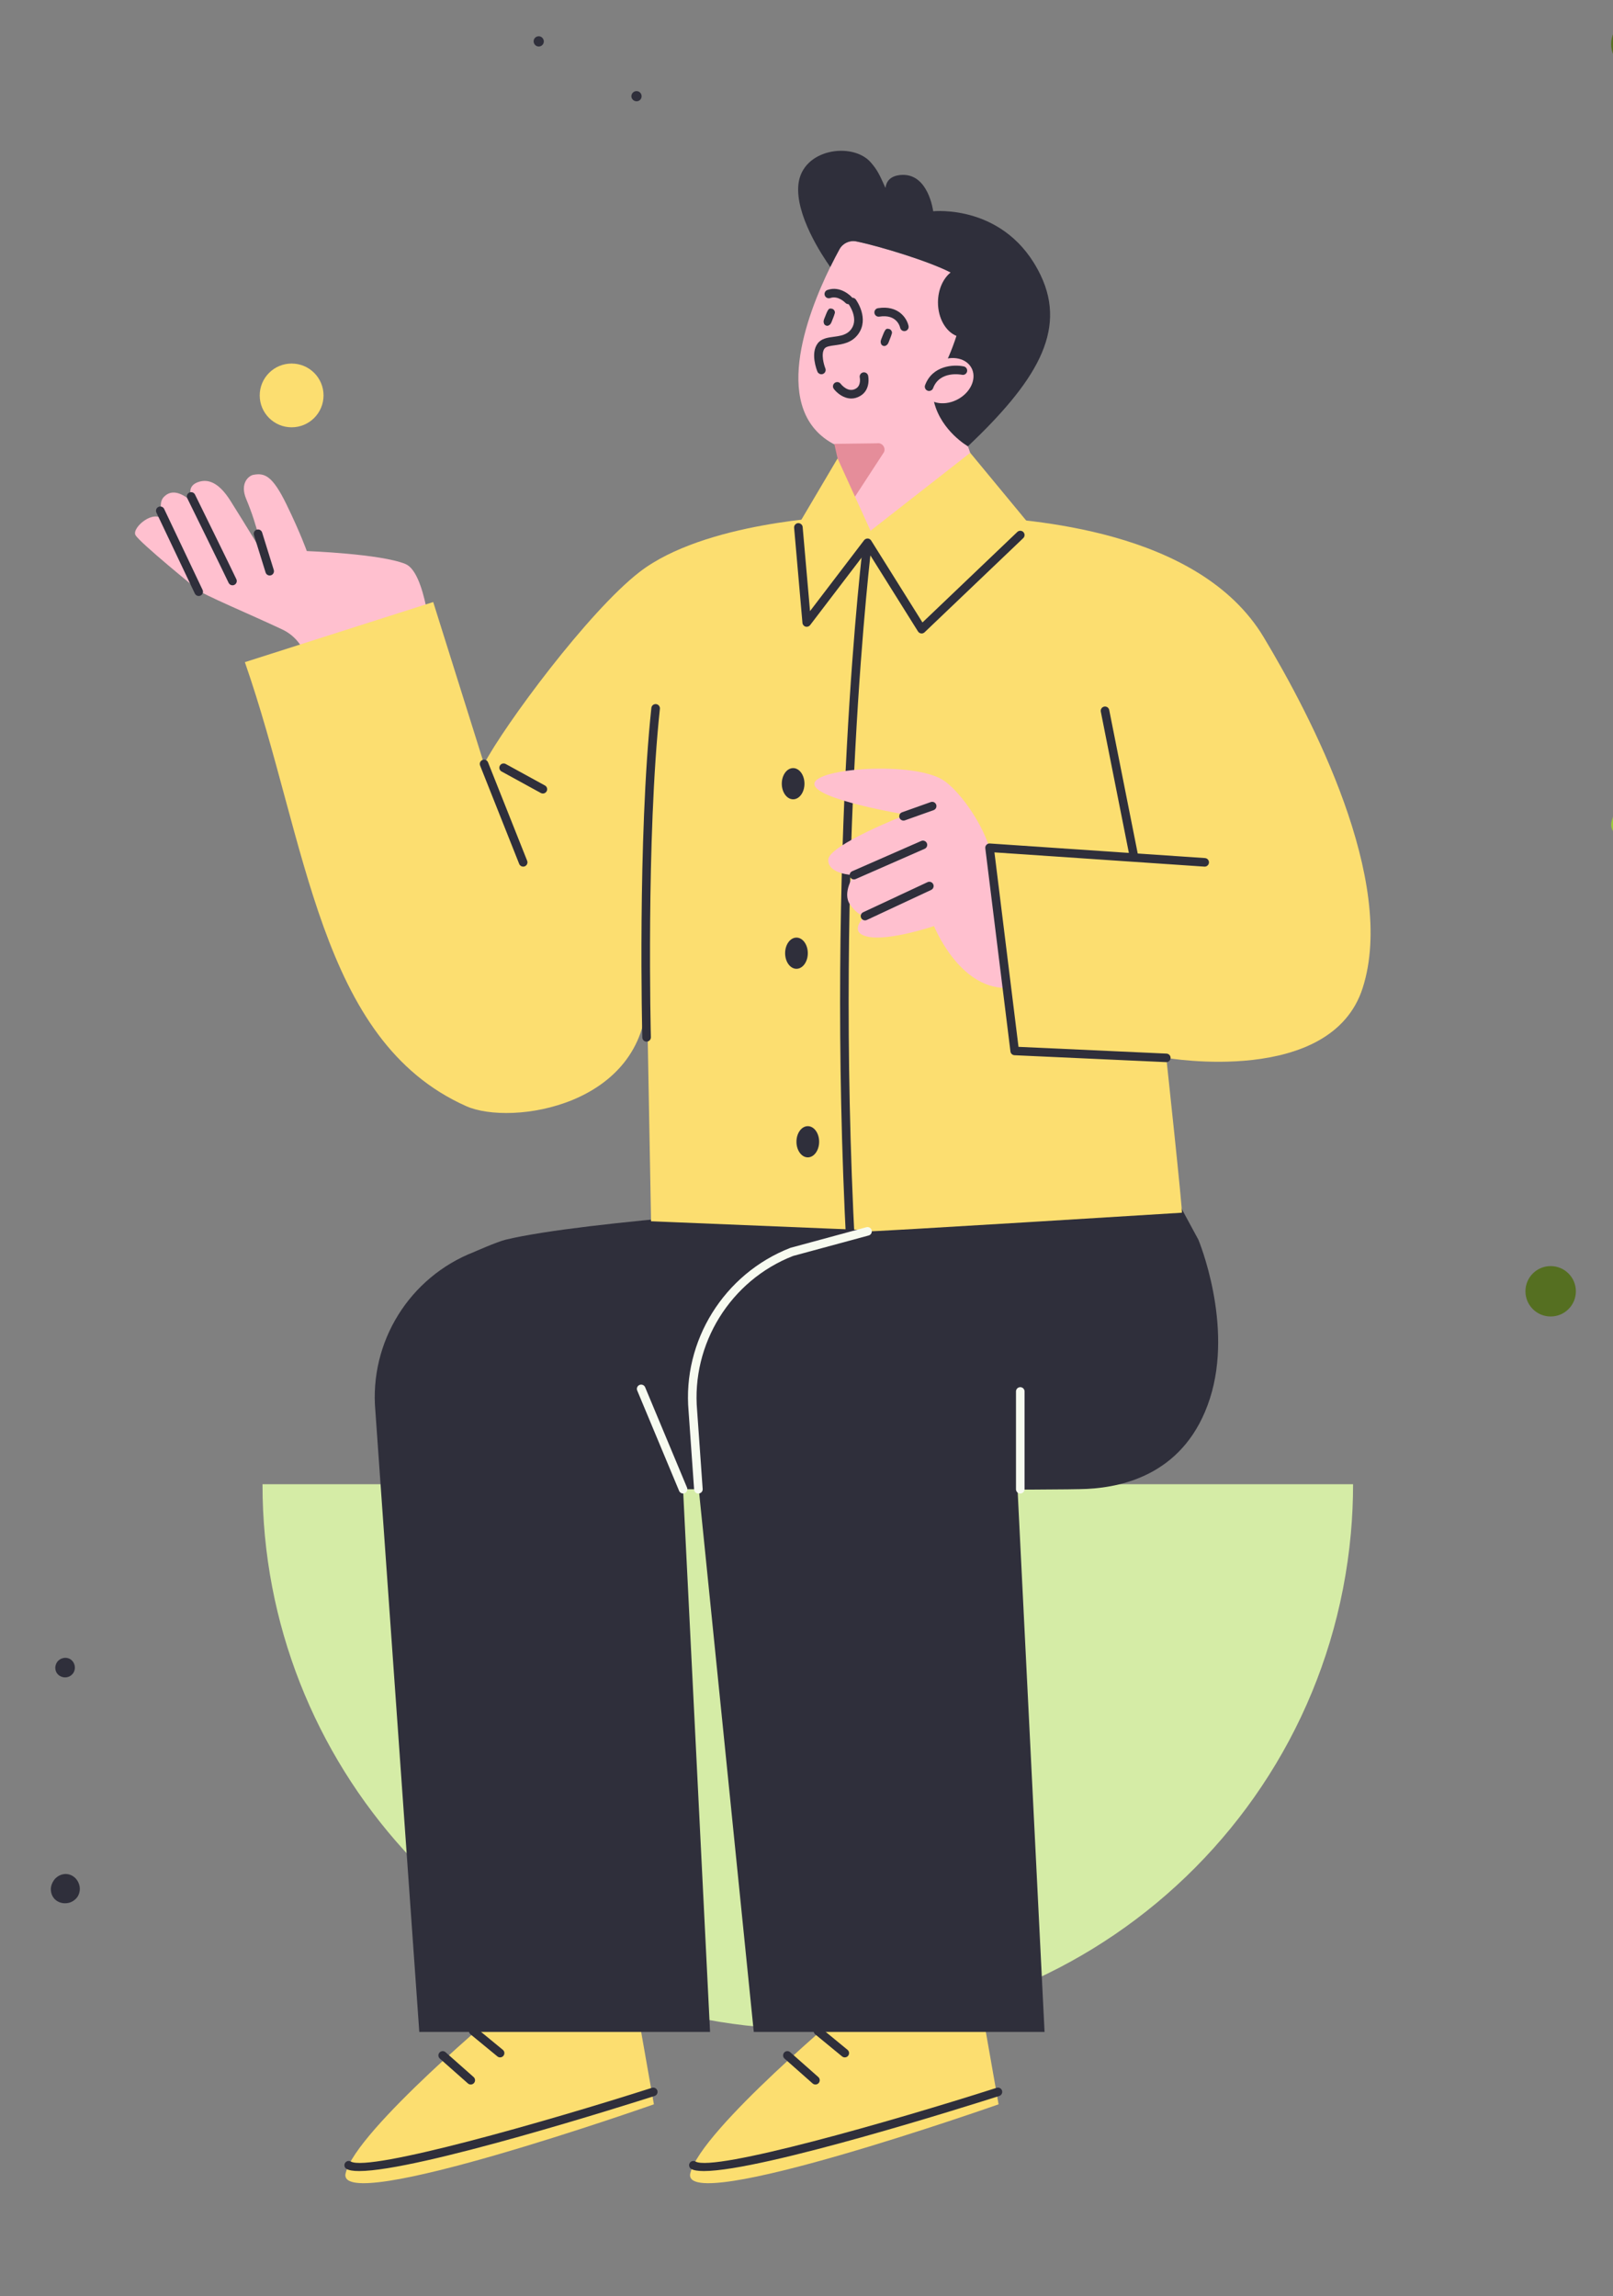 <svg width="328" height="467" viewBox="0 0 328 467" fill="none" xmlns="http://www.w3.org/2000/svg">
<rect x="0" y="0" width="328" height="467" fill="#808080" stroke="none"/>
<g clip-path="url(#clip0_1753_81351)">
<path d="M53.381 301.85H275.146C275.143 305.168 275 308.509 274.693 311.875C269.151 372.813 215.218 417.724 154.23 412.187C96.61 406.958 53.316 358.568 53.381 301.85Z" fill="#D5ECA6"/>
<path d="M102.72 407.979C102.72 407.979 72.471 433.124 70.287 441.966C68.103 450.808 132.967 427.959 132.967 427.959L129.256 406.854L102.72 407.979Z" fill="#FCDE70"/>
<path d="M73.047 441.531C84.986 441.531 127.815 427.952 133.106 426.259C133.564 426.113 133.817 425.623 133.67 425.164C133.523 424.708 133.032 424.456 132.575 424.602C110.887 431.537 75.091 441.726 71.338 439.594C70.921 439.354 70.39 439.497 70.148 439.917C69.909 440.333 70.052 440.865 70.47 441.103C70.979 441.397 71.862 441.531 73.047 441.531Z" fill="#2F2F3B"/>
<path d="M101.694 418.414C101.946 418.414 102.195 418.305 102.367 418.098C102.673 417.724 102.62 417.177 102.249 416.873L96.787 412.382C96.414 412.075 95.866 412.129 95.561 412.5C95.255 412.871 95.308 413.419 95.68 413.726L101.141 418.213C101.304 418.347 101.499 418.414 101.694 418.414Z" fill="#2F2F3B"/>
<path d="M95.729 423.93C95.969 423.93 96.209 423.833 96.381 423.638C96.7 423.276 96.666 422.726 96.306 422.41L90.597 417.359C90.239 417.04 89.687 417.071 89.368 417.435C89.049 417.797 89.082 418.345 89.443 418.664L95.152 423.714C95.317 423.86 95.523 423.93 95.729 423.93Z" fill="#2F2F3B"/>
<path d="M172.811 407.979C172.811 407.979 142.562 433.124 140.378 441.966C138.193 450.808 203.058 427.959 203.058 427.959L199.347 406.854L172.811 407.979Z" fill="#FCDE70"/>
<path d="M143.138 441.531C155.077 441.531 197.906 427.952 203.197 426.259C203.655 426.113 203.908 425.623 203.762 425.164C203.614 424.708 203.123 424.456 202.666 424.602C180.978 431.537 145.184 441.726 141.429 439.594C141.012 439.354 140.479 439.497 140.239 439.917C140 440.333 140.143 440.865 140.561 441.103C141.071 441.397 141.953 441.531 143.138 441.531Z" fill="#2F2F3B"/>
<path d="M171.784 418.414C172.037 418.414 172.286 418.305 172.458 418.098C172.763 417.724 172.71 417.177 172.339 416.873L166.878 412.382C166.503 412.075 165.957 412.132 165.652 412.5C165.346 412.871 165.4 413.419 165.77 413.726L171.231 418.213C171.394 418.347 171.59 418.414 171.784 418.414Z" fill="#2F2F3B"/>
<path d="M165.82 423.93C166.06 423.93 166.3 423.833 166.472 423.638C166.791 423.276 166.758 422.726 166.397 422.41L160.688 417.359C160.331 417.04 159.779 417.071 159.459 417.435C159.14 417.797 159.173 418.345 159.534 418.664L165.243 423.714C165.408 423.86 165.614 423.93 165.82 423.93Z" fill="#2F2F3B"/>
<path fill-rule="evenodd" clip-rule="evenodd" d="M96.398 254.613C96.398 254.613 101.113 252.533 102.776 252.129C118.832 248.228 168.505 245.169 168.505 245.169L168.588 242.25L237.11 239.952L243.691 252.129C243.691 252.129 250.884 269.341 246.029 284.428C241.175 299.512 228.787 302.416 221.045 302.802C215.482 303.079 166.21 302.957 138.899 302.869L144.389 413.236H85.261L76.33 286.958C75.073 272.917 83.252 259.733 96.398 254.613Z" fill="#2F2F3B"/>
<path fill-rule="evenodd" clip-rule="evenodd" d="M205.374 271.853L212.407 413.236H153.279L138.874 271.071L205.374 271.853Z" fill="#2F2F3B"/>
<path d="M110.356 9.071C110.535 8.852 110.606 8.578 110.577 8.32C110.563 8.186 110.524 8.065 110.464 7.946C110.402 7.824 110.32 7.715 110.213 7.621C109.785 7.253 109.136 7.301 108.761 7.733C108.386 8.162 108.442 8.825 108.887 9.208C108.998 9.302 109.122 9.372 109.251 9.412C109.381 9.454 109.519 9.463 109.655 9.451C109.923 9.424 110.177 9.296 110.356 9.071Z" fill="#2F2F3B"/>
<path d="M130.423 19.898C130.596 19.351 130.303 18.764 129.769 18.582C129.236 18.399 128.644 18.685 128.45 19.223C128.255 19.759 128.549 20.351 129.104 20.54C129.659 20.728 130.249 20.443 130.423 19.898Z" fill="#2F2F3B"/>
<path d="M52.813 80.419C52.813 83.998 55.718 86.902 59.301 86.902C62.884 86.902 65.789 83.998 65.789 80.419C65.789 76.838 62.884 73.934 59.301 73.934C55.718 73.934 52.813 76.838 52.813 80.419Z" fill="#FCDE70"/>
<path d="M11.847 340.593C12.248 340.967 12.764 341.143 13.267 341.137C13.519 341.134 13.768 341.082 13.998 340.985C14.113 340.936 14.225 340.878 14.332 340.808C14.384 340.772 14.435 340.729 14.485 340.69C14.536 340.647 14.586 340.605 14.634 340.562C15.019 340.197 15.216 339.705 15.227 339.2C15.239 338.695 15.066 338.178 14.698 337.771C14.33 337.367 13.833 337.157 13.319 337.151C12.802 337.145 12.268 337.345 11.85 337.741C11.796 337.792 11.748 337.844 11.701 337.896C11.659 337.953 11.616 338.008 11.58 338.069C11.504 338.184 11.442 338.306 11.392 338.431C11.291 338.68 11.239 338.942 11.241 339.203C11.241 339.72 11.447 340.222 11.847 340.593Z" fill="#2F2F3B"/>
<path d="M11.929 386.79C12.663 387.131 13.474 387.146 14.175 386.927C14.529 386.814 14.853 386.644 15.131 386.416C15.422 386.194 15.672 385.921 15.859 385.589C15.953 385.425 16.025 385.255 16.077 385.075C16.131 384.899 16.183 384.729 16.205 384.549C16.255 384.191 16.236 383.823 16.15 383.461C16.062 383.102 15.911 382.749 15.71 382.436C15.504 382.12 15.233 381.834 14.899 381.606C14.566 381.378 14.198 381.226 13.819 381.159C13.436 381.089 13.05 381.107 12.676 381.205C12.301 381.302 11.934 381.478 11.603 381.725C11.438 381.852 11.276 381.989 11.14 382.153C11.004 382.318 10.879 382.497 10.77 382.689C10.55 383.078 10.41 383.488 10.356 383.893C10.316 384.306 10.354 384.71 10.463 385.084C10.684 385.832 11.196 386.45 11.929 386.79Z" fill="#2F2F3B"/>
<path d="M341.37 372.016C347.167 368.48 347.403 362.399 347.593 357.512C347.78 352.667 348.045 349.606 350.987 347.811C353.93 346.015 356.774 347.18 361.171 349.226C365.609 351.292 371.131 353.86 376.928 350.323C382.725 346.786 382.961 340.706 383.15 335.817C383.338 330.974 383.601 327.913 386.542 326.119C389.486 324.323 392.33 325.488 396.727 327.534C401.164 329.598 406.685 332.168 412.482 328.632C413.873 327.783 414.316 325.975 413.47 324.591C412.624 323.207 410.813 322.774 409.422 323.623C406.48 325.418 403.635 324.254 399.238 322.208C394.801 320.141 389.281 317.572 383.482 321.11C377.685 324.646 377.449 330.727 377.262 335.615C377.074 340.458 376.809 343.519 373.868 345.314C370.924 347.11 368.08 345.945 363.681 343.898C359.246 341.833 353.725 339.264 347.927 342.802C342.13 346.339 341.893 352.419 341.704 357.308C341.516 362.151 341.252 365.213 338.31 367.007C336.919 367.856 336.475 369.664 337.321 371.049C338.167 372.433 339.979 372.865 341.37 372.016Z" fill="#FCDE70"/>
<path d="M33.67 100.745C36.294 98.675 39.836 102.84 40.121 103.187C39.859 102.865 36.962 99.219 40.29 98.042C42.074 97.413 44.328 97.817 46.872 101.864C50.388 107.456 53.343 112.372 53.343 112.372C53.343 112.372 52.466 107.173 50.069 101.496C48.704 98.261 50.6 96.735 51.518 96.568C53.794 96.145 55.395 96.698 58.26 102.591C61.126 108.48 62.386 112.071 62.386 112.071C62.386 112.071 77.415 112.625 82.447 114.701C84.457 115.531 85.787 119.244 86.66 123.403C87.597 127.87 91.633 158.944 93.918 166.855C85.951 169.494 77.931 171.978 69.811 174.111C68.296 174.509 64.729 174.818 64.729 174.818C64.729 174.818 63.223 145.14 62.482 135.261C62.246 132.114 60.261 129.369 57.406 128.019C51.042 125.015 40.907 120.773 40.218 119.94C38.066 117.344 35.033 111.779 33.245 105.799C32.239 102.433 32.77 101.457 33.67 100.745Z" fill="#FFC0CF"/>
<path d="M47.276 119.034C47.395 119.034 47.517 119.01 47.633 118.958C48.072 118.76 48.267 118.246 48.069 117.806C47.537 116.623 39.974 101.232 39.652 100.578C39.438 100.146 38.919 99.97 38.486 100.18C38.055 100.393 37.876 100.913 38.088 101.344C38.167 101.505 45.96 117.365 46.481 118.52C46.627 118.842 46.943 119.034 47.276 119.034Z" fill="#2F2F3B"/>
<path d="M54.839 117.039C54.924 117.039 55.011 117.024 55.097 117C55.557 116.857 55.813 116.367 55.67 115.908L53.3 108.289C53.158 107.83 52.672 107.577 52.211 107.717C51.751 107.86 51.495 108.347 51.638 108.806L54.007 116.425C54.123 116.799 54.467 117.039 54.839 117.039Z" fill="#2F2F3B"/>
<path d="M40.218 119.94C40.218 119.94 28.282 110.274 27.537 108.796C26.792 107.319 31.323 103.4 33.245 105.799L40.218 119.94Z" fill="#FFC0CF"/>
<path d="M40.408 121.211C40.533 121.211 40.66 121.184 40.781 121.126C41.215 120.922 41.401 120.402 41.194 119.967L33.381 103.503C33.176 103.071 32.655 102.886 32.221 103.093C31.786 103.296 31.601 103.816 31.807 104.251L39.621 120.712C39.769 121.025 40.082 121.211 40.408 121.211Z" fill="#2F2F3B"/>
<path fill-rule="evenodd" clip-rule="evenodd" d="M88.092 122.439L98.432 155.362C102.603 147.45 119.645 124.373 130.048 116.331C143.252 106.121 170.059 105.084 170.059 105.084C170.059 105.084 193.167 104.54 198.89 104.99C208.486 105.747 243.652 107.395 256.971 129.591C266.649 145.717 284.07 179.08 277.102 200.911C270.689 221 237.165 215.138 237.165 215.138C237.165 215.138 240.558 246.644 240.324 246.632C240.324 246.632 175.61 250.654 176.41 250.423C176.434 250.417 176.472 250.332 176.522 250.186L132.391 248.371L131.55 202.458C131.223 224.965 103.934 229.024 94.815 224.965C64.762 211.583 62.538 171.255 49.792 134.662L88.092 122.439Z" fill="#FCDE70"/>
<path d="M338.91 8.975C338.91 12.088 336.384 14.612 333.27 14.612C330.154 14.612 327.629 12.088 327.629 8.975C327.629 5.862 330.154 3.339 333.27 3.339C336.384 3.339 338.91 5.862 338.91 8.975Z" fill="#556F21"/>
<path d="M320.451 262.612C320.451 265.442 318.154 267.736 315.323 267.736C312.491 267.736 310.196 265.442 310.196 262.612C310.196 259.782 312.491 257.488 315.323 257.488C318.154 257.488 320.451 259.782 320.451 262.612Z" fill="#556F21"/>
<path d="M173.008 254.905C173.535 254.878 173.905 254.467 173.879 253.987C169.601 172.665 177.197 111.11 177.274 110.496C177.334 110.019 176.997 109.584 176.519 109.526C176.033 109.459 175.606 109.803 175.546 110.28C175.468 110.895 167.853 172.589 172.14 254.081C172.164 254.543 172.548 254.905 173.008 254.905Z" fill="#2F2F3B"/>
<path fill-rule="evenodd" clip-rule="evenodd" d="M163.586 159.382C163.586 161.133 162.554 162.556 161.281 162.556C160.007 162.556 158.975 161.133 158.975 159.382C158.975 157.63 160.007 156.21 161.281 156.21C162.554 156.21 163.586 157.63 163.586 159.382Z" fill="#2F2F3B"/>
<path fill-rule="evenodd" clip-rule="evenodd" d="M166.569 232.202C166.569 233.953 165.537 235.376 164.264 235.376C162.99 235.376 161.958 233.953 161.958 232.202C161.958 230.45 162.99 229.03 164.264 229.03C165.537 229.03 166.569 230.45 166.569 232.202Z" fill="#2F2F3B"/>
<path fill-rule="evenodd" clip-rule="evenodd" d="M164.264 193.853C164.264 195.605 163.232 197.025 161.958 197.025C160.685 197.025 159.652 195.605 159.652 193.853C159.652 192.101 160.685 190.68 161.958 190.68C163.232 190.68 164.264 192.101 164.264 193.853Z" fill="#2F2F3B"/>
<path d="M131.48 211.839C131.985 211.827 132.364 211.426 132.352 210.946C132.341 210.546 131.359 170.662 134.187 144.152C134.237 143.674 133.891 143.246 133.413 143.194C132.922 143.148 132.505 143.492 132.454 143.966C129.615 170.592 130.6 210.591 130.61 210.991C130.622 211.464 131.01 211.839 131.48 211.839Z" fill="#2F2F3B"/>
<path d="M106.386 176.248C106.493 176.248 106.602 176.228 106.708 176.187C107.155 176.009 107.373 175.503 107.196 175.056L99.242 155.043C99.065 154.596 98.56 154.377 98.111 154.553C97.664 154.733 97.446 155.237 97.623 155.684L105.577 175.699C105.712 176.04 106.04 176.248 106.386 176.248Z" fill="#2F2F3B"/>
<path d="M110.393 161.379C110.701 161.379 110.999 161.218 111.157 160.929C111.388 160.507 111.235 159.977 110.813 159.746L102.829 155.371C102.405 155.14 101.877 155.295 101.646 155.718C101.415 156.137 101.569 156.666 101.991 156.897L109.975 161.273C110.108 161.346 110.251 161.379 110.393 161.379Z" fill="#2F2F3B"/>
<path fill-rule="evenodd" clip-rule="evenodd" d="M202.796 190.483L201.224 172.407C199.243 166.365 194.65 160.513 191.838 158.685C185.826 154.781 165.75 156.192 165.605 159.397C165.46 162.604 184.27 165.681 184.27 165.681C184.27 165.681 168.54 171.817 168.42 174.83C168.301 177.843 173.643 177.98 173.643 177.98C173.643 177.98 171.159 181.584 172.874 183.981C174.588 186.378 175.896 186.309 175.896 186.309C175.896 186.309 172.189 189.645 176.55 190.517C180.911 191.389 189.935 188.338 189.935 188.338C189.935 188.338 194.949 200.911 204.477 200.911L202.796 190.483Z" fill="#FFC0CF"/>
<path d="M230.55 174.877C230.606 174.877 230.664 174.872 230.721 174.861C231.193 174.767 231.499 174.309 231.406 173.837L225.556 144.389C225.462 143.917 225.012 143.61 224.531 143.705C224.06 143.799 223.753 144.255 223.847 144.729L229.697 174.177C229.779 174.59 230.143 174.877 230.55 174.877Z" fill="#2F2F3B"/>
<path d="M237.166 216.011C237.629 216.011 238.014 215.646 238.036 215.181C238.057 214.701 237.685 214.293 237.205 214.272L207.109 212.898L202.218 173.35L244.911 176.246C245.377 176.282 245.807 175.916 245.839 175.437C245.872 174.957 245.51 174.542 245.03 174.509L201.283 171.541C201.024 171.519 200.771 171.623 200.592 171.811C200.413 172 200.328 172.258 200.36 172.517L205.471 213.84C205.523 214.263 205.871 214.582 206.295 214.603L237.126 216.008C237.139 216.011 237.153 216.011 237.166 216.011Z" fill="#2F2F3B"/>
<path d="M142.016 303.751C142.558 303.714 142.92 303.298 142.886 302.82L141.76 286.897C140.543 273.309 148.569 260.375 161.275 255.425L176.638 251.262C177.103 251.138 177.376 250.657 177.251 250.195C177.124 249.73 176.646 249.456 176.182 249.581L160.73 253.774C147.218 259.031 138.739 272.698 140.024 287.037L141.148 302.939C141.181 303.398 141.563 303.751 142.016 303.751Z" fill="#F7FBF0"/>
<path d="M138.899 303.738C139.011 303.738 139.125 303.717 139.234 303.671C139.679 303.486 139.888 302.975 139.703 302.534L131.184 282.12C130.997 281.676 130.485 281.473 130.044 281.652C129.6 281.838 129.39 282.348 129.575 282.789L138.095 303.203C138.234 303.538 138.558 303.738 138.899 303.738Z" fill="#F7FBF0"/>
<path d="M207.47 303.738C207.951 303.738 208.342 303.349 208.342 302.869V282.981C208.342 282.5 207.951 282.111 207.47 282.111C206.989 282.111 206.599 282.5 206.599 282.981V302.869C206.599 303.349 206.989 303.738 207.47 303.738Z" fill="#F7FBF0"/>
<path d="M180.059 38.223C181.156 41.124 181.433 43.636 181.433 43.636C181.433 43.636 179.762 40.577 180.059 38.223Z" fill="#2F2F3B"/>
<path d="M168.833 54.302C169.543 52.857 170.194 51.623 170.71 50.684C171.381 49.464 172.764 48.82 174.131 49.096C179.49 50.191 191.582 53.961 194.594 56.19C197.962 58.683 194.772 69.659 191.094 76.281C190.719 76.957 190.447 77.638 190.258 78.319L193.831 82.302L200.305 100.609L176.41 110.39L173.603 107.967L169.834 90.472C156.551 83.731 164.037 64.074 168.833 54.302Z" fill="#FFC0CF"/>
<path d="M172.54 61.86C172.751 61.86 172.964 61.784 173.131 61.626C173.482 61.304 173.505 60.757 173.181 60.404C173.092 60.304 170.956 58.029 168.251 58.972C167.797 59.13 167.558 59.626 167.716 60.079C167.875 60.532 168.372 60.769 168.826 60.614C170.441 60.045 171.886 61.569 171.902 61.584C172.073 61.766 172.306 61.86 172.54 61.86Z" fill="#2F2F3B"/>
<path d="M183.899 67.342C183.958 67.342 184.02 67.333 184.081 67.321C184.549 67.221 184.849 66.765 184.751 66.296C184.431 64.755 182.709 62.015 178.539 62.675C178.063 62.748 177.739 63.195 177.815 63.669C177.89 64.147 178.336 64.469 178.812 64.393C182.317 63.837 182.982 66.366 183.047 66.658C183.137 67.063 183.499 67.342 183.899 67.342Z" fill="#2F2F3B"/>
<path d="M180.844 69.24C181.01 68.802 181.204 68.37 181.326 67.917C181.504 67.558 181.248 67.081 180.884 66.929C180.823 66.904 180.765 66.901 180.706 66.892C180.463 66.819 180.196 66.859 180.061 67.084C179.985 67.19 179.935 67.251 179.898 67.321C179.68 67.731 179.525 68.184 179.348 68.616C179.156 69.085 178.968 69.443 179.176 69.957C179.308 70.282 179.744 70.465 180.06 70.325C180.556 70.106 180.665 69.714 180.844 69.24Z" fill="#2F2F3B"/>
<path d="M169.239 65.123C169.405 64.688 169.599 64.253 169.721 63.8C169.898 63.441 169.643 62.964 169.279 62.812C169.217 62.788 169.16 62.785 169.101 62.776C168.858 62.706 168.591 62.742 168.456 62.967C168.38 63.077 168.33 63.134 168.293 63.204C168.075 63.618 167.92 64.068 167.742 64.499C167.551 64.968 167.362 65.327 167.57 65.84C167.703 66.166 168.139 66.348 168.455 66.208C168.951 65.989 169.059 65.597 169.239 65.123Z" fill="#2F2F3B"/>
<path d="M173.111 81.046C173.715 81.046 174.354 80.882 175.004 80.48C177.101 79.185 176.559 76.525 176.535 76.412C176.434 75.941 175.967 75.646 175.501 75.743C175.031 75.844 174.731 76.306 174.831 76.777C174.843 76.835 175.136 78.352 174.088 79C172.5 79.982 171.1 78.246 170.944 78.042C170.652 77.665 170.108 77.589 169.725 77.878C169.343 78.17 169.267 78.711 169.555 79.094C170.17 79.909 171.513 81.046 173.111 81.046Z" fill="#2F2F3B"/>
<path d="M167.025 76.114C167.133 76.114 167.244 76.093 167.352 76.05C167.797 75.871 168.012 75.363 167.832 74.916C167.543 74.202 166.89 71.924 167.662 70.894C167.985 70.459 168.81 70.346 169.765 70.219C171.3 70.009 173.212 69.747 174.522 67.941C176.815 64.776 174.138 61.064 174.023 60.906C173.738 60.52 173.195 60.437 172.808 60.72C172.42 61.003 172.336 61.547 172.617 61.936C172.638 61.964 174.656 64.788 173.111 66.92C172.238 68.124 170.922 68.303 169.529 68.495C168.298 68.662 167.026 68.835 166.265 69.851C164.77 71.855 166.066 75.196 166.218 75.573C166.355 75.91 166.681 76.114 167.025 76.114Z" fill="#2F2F3B"/>
<path d="M178.302 90.158C179.33 89.951 180.171 90.979 179.763 91.946L172.54 103.032L169.651 90.265L178.302 90.158Z" fill="#E58D9A"/>
<path d="M162.35 37.542C163.091 30.227 173.338 28.819 177.028 32.982C178.423 34.554 178.867 35.575 180.059 38.224C180.226 36.901 181.011 35.8 183.068 35.593C188.787 35.013 189.763 42.967 189.763 42.967C189.763 42.967 204.614 41.352 211.615 55.98C217.096 67.431 210.444 77.829 196.825 90.769C196.825 90.769 191.449 87.699 189.951 81.821C189.51 80.091 190.063 78.136 191.094 76.281C192.376 73.974 193.598 71.137 194.504 68.315C192.324 67.44 190.734 64.725 190.734 61.508C190.734 58.917 191.767 56.655 193.306 55.414C189.029 53.174 178.908 50.072 174.131 49.096C172.764 48.82 171.381 49.464 170.71 50.684C170.194 51.623 169.543 52.858 168.833 54.302C167.1 51.851 161.727 43.693 162.35 37.542Z" fill="#2F2F3B"/>
<path d="M188.171 80.502C189.658 82.387 192.889 82.533 195.388 80.83C197.887 79.124 198.708 76.215 197.221 74.329C195.734 72.444 192.503 72.298 190.004 74.001C187.505 75.707 186.684 78.617 188.171 80.502Z" fill="#FFC0CF"/>
<path d="M188.928 79.51C189.282 79.51 189.613 79.295 189.744 78.945C191.087 75.339 195.441 76.184 195.626 76.221C196.102 76.318 196.558 76.014 196.655 75.546C196.752 75.074 196.451 74.615 195.982 74.518C193.917 74.077 189.608 74.323 188.112 78.337C187.944 78.787 188.173 79.288 188.624 79.456C188.725 79.495 188.827 79.51 188.928 79.51Z" fill="#2F2F3B"/>
<path fill-rule="evenodd" clip-rule="evenodd" d="M162.351 106.723L170.321 93.226L177.019 107.942L197.292 92.089L208.715 105.911L187.412 127.958L176.41 110.39L164.044 126.602L162.351 106.723Z" fill="#FCDE70"/>
<path d="M187.412 128.83C187.635 128.83 187.851 128.745 188.014 128.587L208.072 109.441C208.42 109.11 208.433 108.556 208.1 108.21C207.768 107.863 207.217 107.851 206.869 108.182L187.583 126.592L177.148 109.927C176.997 109.684 176.736 109.532 176.45 109.517C176.163 109.523 175.892 109.636 175.718 109.861L164.716 124.285L163.219 107.182C163.177 106.705 162.745 106.367 162.276 106.391C161.796 106.434 161.442 106.857 161.483 107.334L163.176 126.678C163.208 127.036 163.456 127.337 163.802 127.438C164.151 127.535 164.519 127.413 164.737 127.128L176.34 111.916L186.674 128.42C186.813 128.642 187.044 128.791 187.303 128.821C187.34 128.827 187.376 128.83 187.412 128.83Z" fill="#2F2F3B"/>
<path d="M183.727 166.882C183.824 166.882 183.922 166.867 184.019 166.834L189.845 164.76C190.298 164.599 190.535 164.1 190.373 163.647C190.212 163.194 189.716 162.954 189.261 163.121L183.435 165.195C182.982 165.353 182.745 165.852 182.907 166.305C183.033 166.66 183.368 166.882 183.727 166.882Z" fill="#2F2F3B"/>
<path d="M173.644 178.851C173.761 178.851 173.88 178.827 173.994 178.778L188.025 172.623C188.466 172.431 188.666 171.918 188.473 171.477C188.28 171.039 187.768 170.838 187.325 171.03L173.294 177.183C172.853 177.377 172.653 177.89 172.846 178.331C172.99 178.656 173.309 178.851 173.644 178.851Z" fill="#2F2F3B"/>
<path d="M175.897 187.18C176.021 187.18 176.146 187.153 176.265 187.098L189.349 180.984C189.786 180.781 189.974 180.263 189.77 179.827C189.565 179.392 189.046 179.204 188.612 179.407L175.527 185.521C175.091 185.724 174.904 186.242 175.107 186.678C175.255 186.994 175.569 187.18 175.897 187.18Z" fill="#2F2F3B"/>
<path d="M335.938 155.239C337.148 156.485 338.74 157.436 340.609 157.914C345.87 159.265 351.31 156.365 352.723 151.443C354.115 146.595 351.021 141.56 345.832 140.227C343.937 139.741 342.017 139.806 340.274 140.32C338.041 140.968 335.972 139.077 336.579 137.019L339.748 126.29C340.179 124.832 341.794 123.976 343.358 124.377L354.864 127.332C357.071 127.899 359.099 125.972 358.419 123.933C357.855 122.262 357.784 120.474 358.307 118.705C359.735 113.864 365.134 110.979 370.336 112.279C375.614 113.599 378.724 118.671 377.276 123.574C376.76 125.315 375.742 126.799 374.407 127.93C374.381 127.951 374.355 127.975 374.33 127.997C372.638 129.45 373.327 132.075 375.545 132.644L387.002 135.587C388.566 135.988 389.484 137.494 389.053 138.952L377.032 179.642C376.601 181.1 374.986 181.956 373.422 181.554L329.785 170.345C328.224 169.943 327.306 168.437 327.734 166.979L330.89 156.296C331.5 154.228 334.315 153.585 335.874 155.163C335.897 155.186 335.923 155.21 335.946 155.234L335.938 155.239Z" fill="#9ACA3C"/>
</g>
<defs>
<clipPath id="clip0_1753_81351">
<rect width="328" height="467" fill="white"/>
</clipPath>
</defs>
</svg>
